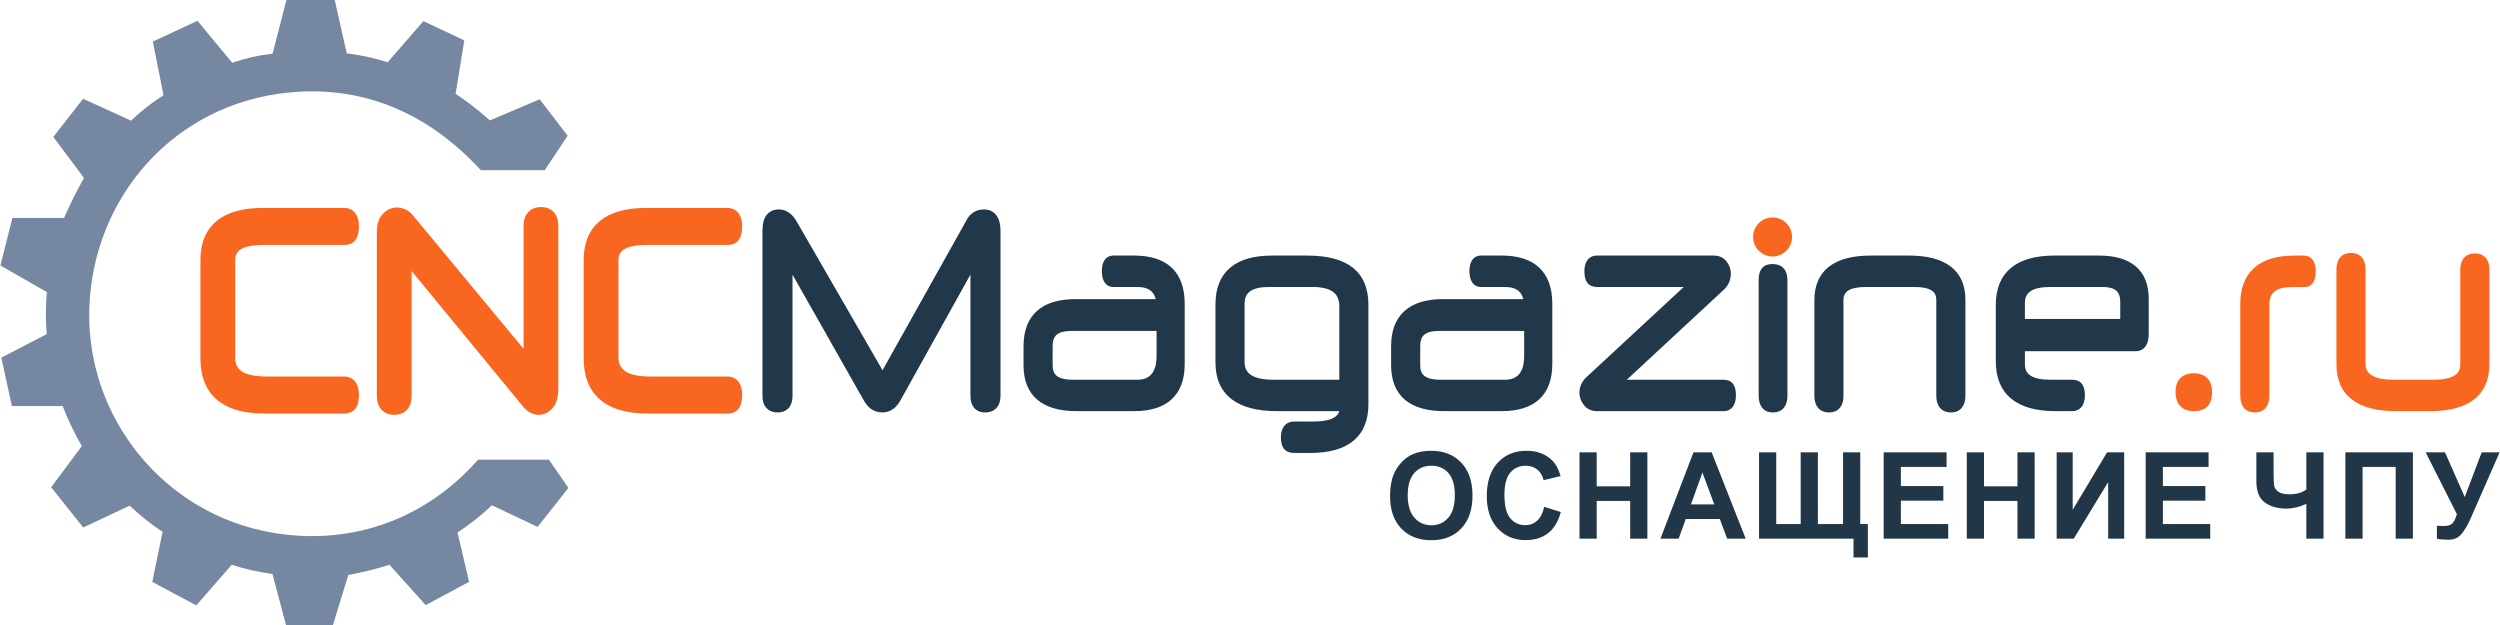 <svg width="220" height="55" viewBox="0 0 220 55" fill="none" xmlns="http://www.w3.org/2000/svg">
<path d="M23.171 21.555C22.257 21.555 21.593 21.684 21.18 21.944C20.857 22.146 20.696 22.459 20.696 22.879V31.491C20.696 32.025 20.887 32.419 21.266 32.671C21.726 32.978 22.462 33.132 23.47 33.132H30.279C30.722 33.132 31.063 33.304 31.302 33.649C31.49 33.922 31.585 34.288 31.585 34.748C31.585 35.839 31.15 36.388 30.279 36.388H23.227C21.422 36.388 20.046 35.985 19.102 35.184C18.126 34.354 17.638 33.14 17.638 31.542V22.885C17.638 21.368 18.12 20.217 19.086 19.43C20.013 18.675 21.361 18.298 23.13 18.298H30.279C30.722 18.298 31.063 18.47 31.302 18.815C31.49 19.088 31.585 19.454 31.585 19.913C31.585 21.004 31.15 21.555 30.279 21.555H23.171ZM49.133 34.248C49.133 34.573 49.098 34.865 49.027 35.123C48.95 35.411 48.828 35.659 48.664 35.863L48.658 35.869C48.494 36.069 48.309 36.223 48.107 36.329C47.886 36.445 47.654 36.502 47.412 36.502C47.288 36.502 47.162 36.486 47.033 36.454C46.914 36.424 46.798 36.382 46.69 36.327C46.568 36.27 46.449 36.192 46.335 36.094C46.231 36.006 46.133 35.902 46.041 35.786L36.223 23.851V34.824C36.223 35.326 36.099 35.725 35.848 36.019C35.574 36.341 35.193 36.502 34.702 36.502C34.21 36.502 33.824 36.342 33.547 36.023C33.292 35.73 33.163 35.329 33.163 34.824V20.382C33.163 20.067 33.203 19.787 33.28 19.537C33.365 19.261 33.499 19.026 33.681 18.832C33.849 18.65 34.035 18.509 34.236 18.414H34.239C34.453 18.313 34.678 18.26 34.917 18.26C35.039 18.26 35.166 18.276 35.301 18.305H35.303C35.427 18.335 35.55 18.376 35.671 18.43C35.801 18.487 35.923 18.561 36.033 18.646C36.145 18.734 36.249 18.84 36.343 18.957L46.073 30.695V19.882C46.073 19.382 46.203 18.984 46.465 18.692C46.744 18.379 47.129 18.222 47.622 18.222C48.105 18.222 48.485 18.382 48.759 18.702C49.007 18.991 49.133 19.385 49.133 19.882V34.248ZM56.898 21.555C55.984 21.555 55.32 21.684 54.907 21.944C54.584 22.146 54.423 22.459 54.423 22.879V31.491C54.423 32.586 55.346 33.132 57.196 33.132H64.005C64.449 33.132 64.79 33.304 65.028 33.649C65.217 33.922 65.31 34.288 65.31 34.748C65.31 35.839 64.875 36.388 64.005 36.388H56.954C55.149 36.388 53.773 35.985 52.827 35.184C51.853 34.354 51.363 33.14 51.363 31.542V22.885C51.363 21.368 51.847 20.217 52.813 19.43C53.74 18.675 55.089 18.298 56.856 18.298H64.005C64.449 18.298 64.79 18.47 65.028 18.815C65.217 19.088 65.31 19.454 65.31 19.913C65.31 21.004 64.875 21.555 64.005 21.555H56.898Z" fill="#F96620"/>
<path d="M88.045 34.824C88.045 35.279 87.929 35.636 87.697 35.893C87.456 36.16 87.114 36.294 86.676 36.294C86.258 36.294 85.936 36.154 85.709 35.877C85.504 35.623 85.399 35.272 85.399 34.824V24.164L79.255 35.207C79.066 35.555 78.841 35.818 78.583 36C78.305 36.197 77.994 36.294 77.654 36.294C77.468 36.294 77.294 36.269 77.13 36.22C76.964 36.172 76.812 36.097 76.669 35.998L76.662 35.994C76.53 35.899 76.407 35.783 76.294 35.648C76.184 35.515 76.085 35.367 75.995 35.203L69.742 24.17V34.824C69.742 35.275 69.635 35.629 69.42 35.883C69.189 36.156 68.861 36.294 68.438 36.294C68.004 36.294 67.67 36.159 67.432 35.89C67.208 35.634 67.097 35.279 67.097 34.824V20.267C67.097 19.706 67.208 19.27 67.432 18.959C67.686 18.606 68.054 18.43 68.536 18.43C68.867 18.43 69.172 18.529 69.449 18.727C69.704 18.907 69.93 19.172 70.122 19.515L77.663 32.582L85.061 19.363C85.141 19.211 85.231 19.078 85.332 18.966C85.442 18.843 85.567 18.741 85.706 18.662C85.838 18.584 85.977 18.526 86.121 18.487C86.267 18.449 86.416 18.43 86.567 18.43C87.063 18.43 87.439 18.611 87.699 18.974C87.929 19.294 88.045 19.744 88.045 20.324V34.824ZM101.778 29.124H94.257C93.677 29.124 93.254 29.234 92.992 29.454C92.752 29.657 92.632 29.978 92.632 30.422V32.174C92.632 32.591 92.758 32.896 93.008 33.088C93.294 33.307 93.751 33.416 94.379 33.416H100.097C101.218 33.416 101.778 32.72 101.778 31.326V29.124ZM104.255 32.022C104.255 33.391 103.872 34.429 103.109 35.135C102.354 35.833 101.249 36.181 99.794 36.181H94.736C93.219 36.181 92.067 35.844 91.281 35.173C90.473 34.486 90.07 33.473 90.07 32.135V30.473C90.07 29.105 90.464 28.068 91.253 27.362C92.028 26.669 93.164 26.321 94.657 26.321H101.705C101.625 26.021 101.494 25.788 101.307 25.622C101.035 25.377 100.625 25.255 100.078 25.255H97.991C97.635 25.255 97.364 25.107 97.179 24.811C97.035 24.579 96.962 24.259 96.962 23.853C96.962 23.456 97.037 23.143 97.185 22.916C97.368 22.631 97.638 22.489 97.991 22.489H99.804C101.258 22.489 102.363 22.847 103.116 23.563C103.875 24.284 104.255 25.345 104.255 26.742V32.022ZM117.859 33.416V26.964C117.859 26.391 117.683 25.97 117.331 25.7C116.944 25.403 116.336 25.255 115.507 25.255H111.655C110.896 25.255 110.341 25.386 109.991 25.647C109.678 25.879 109.523 26.244 109.523 26.742V31.852C109.523 32.364 109.708 32.746 110.078 32.993C110.499 33.275 111.163 33.416 112.066 33.416H117.859ZM120.42 35.576C120.42 36.995 119.976 38.069 119.09 38.797C118.228 39.506 116.963 39.86 115.297 39.86H113.896C113.106 39.86 112.718 39.407 112.718 38.498C112.718 38.075 112.809 37.744 112.995 37.505C113.204 37.232 113.505 37.095 113.896 37.095H115.53C116.915 37.095 117.689 36.79 117.853 36.181H112.387C110.624 36.181 109.287 35.828 108.377 35.125C107.433 34.395 106.961 33.317 106.961 31.889V26.794C106.961 25.369 107.391 24.292 108.251 23.561C109.089 22.847 110.32 22.489 111.944 22.489H115.027C118.624 22.489 120.42 23.936 120.42 26.83V35.576ZM134.126 29.124H126.605C126.025 29.124 125.603 29.234 125.34 29.454C125.1 29.657 124.98 29.978 124.98 30.422V32.174C124.98 32.591 125.106 32.896 125.356 33.088C125.642 33.307 126.098 33.416 126.725 33.416H132.445C133.565 33.416 134.126 32.72 134.126 31.326V29.124ZM136.603 32.022C136.603 33.391 136.22 34.429 135.457 35.135C134.702 35.833 133.597 36.181 132.142 36.181H127.084C125.567 36.181 124.414 35.844 123.627 35.173C122.821 34.486 122.418 33.473 122.418 32.135V30.473C122.418 29.105 122.812 28.068 123.601 27.362C124.376 26.669 125.512 26.321 127.005 26.321H134.053C133.973 26.021 133.842 25.788 133.655 25.622C133.383 25.377 132.972 25.255 132.426 25.255H130.339C129.981 25.255 129.712 25.107 129.527 24.811C129.383 24.579 129.31 24.259 129.31 23.853C129.31 23.456 129.385 23.143 129.532 22.916C129.716 22.631 129.986 22.489 130.339 22.489H132.15C133.606 22.489 134.711 22.847 135.464 23.563C136.223 24.284 136.603 25.345 136.603 26.742V32.022ZM148.168 25.255H140.548C139.802 25.255 139.425 24.794 139.425 23.872C139.425 23.461 139.512 23.136 139.683 22.901C139.885 22.627 140.174 22.489 140.548 22.489H150.821C151.047 22.489 151.255 22.531 151.441 22.616C151.634 22.704 151.8 22.835 151.936 23.007C152.059 23.163 152.154 23.333 152.217 23.515C152.283 23.697 152.316 23.889 152.316 24.086C152.316 24.211 152.301 24.337 152.276 24.466C152.25 24.593 152.215 24.71 152.172 24.822L152.168 24.834C152.116 24.957 152.047 25.076 151.965 25.193C151.886 25.302 151.794 25.406 151.687 25.505L143.158 33.416H151.668C152.404 33.416 152.763 33.87 152.763 34.778C152.763 35.192 152.682 35.517 152.519 35.753C152.324 36.038 152.042 36.181 151.668 36.181H140.505C140.284 36.181 140.079 36.135 139.888 36.047C139.701 35.959 139.535 35.828 139.391 35.656C139.258 35.496 139.158 35.322 139.091 35.137C139.022 34.947 138.988 34.751 138.988 34.545C138.988 34.422 139.002 34.298 139.031 34.17C139.059 34.05 139.1 33.931 139.154 33.809C139.208 33.684 139.28 33.566 139.368 33.451C139.451 33.341 139.55 33.237 139.663 33.138L148.168 25.255ZM157.294 34.824C157.294 35.272 157.19 35.624 156.982 35.878C156.755 36.154 156.431 36.294 156.013 36.294C155.601 36.294 155.285 36.153 155.062 35.872C154.861 35.621 154.762 35.27 154.762 34.824V24.637C154.762 23.703 155.169 23.236 155.985 23.236C156.406 23.236 156.731 23.364 156.963 23.618C157.183 23.861 157.294 24.202 157.294 24.637V34.824ZM172.956 34.824C172.956 35.272 172.853 35.623 172.648 35.877C172.422 36.154 172.101 36.294 171.684 36.294C171.265 36.294 170.941 36.156 170.711 35.88C170.501 35.626 170.394 35.273 170.394 34.824V26.375C170.394 26.012 170.262 25.744 169.998 25.571C169.68 25.359 169.17 25.255 168.471 25.255H164.191C163.478 25.255 162.958 25.362 162.631 25.575C162.362 25.751 162.225 26.024 162.225 26.394V34.824C162.225 35.27 162.124 35.621 161.921 35.874C161.695 36.154 161.374 36.294 160.959 36.294C160.537 36.294 160.212 36.156 159.982 35.881C159.771 35.627 159.665 35.275 159.665 34.824V26.421C159.665 25.111 160.1 24.123 160.969 23.453C161.805 22.81 163.03 22.489 164.643 22.489H167.977C169.589 22.489 170.813 22.807 171.649 23.445C172.52 24.107 172.956 25.086 172.956 26.383V34.824ZM178.191 28.067H186.582V26.559C186.582 26.112 186.465 25.786 186.232 25.582C185.981 25.363 185.58 25.255 185.027 25.255H180.425C179.628 25.255 179.043 25.381 178.674 25.635C178.352 25.857 178.191 26.201 178.191 26.666V28.067ZM189.088 29.398C189.088 29.846 189 30.199 188.827 30.451C188.619 30.755 188.317 30.906 187.923 30.906H178.191V32.066C178.191 32.507 178.349 32.833 178.668 33.044C179.041 33.291 179.63 33.416 180.434 33.416H182.335C183.09 33.416 183.471 33.87 183.471 34.778C183.471 35.197 183.384 35.526 183.21 35.764C183.006 36.041 182.715 36.181 182.335 36.181H180.887C179.175 36.181 177.877 35.816 176.992 35.088C176.083 34.342 175.629 33.24 175.629 31.782V26.849C175.629 25.405 176.077 24.312 176.97 23.571C177.84 22.85 179.118 22.489 180.803 22.489H184.691C186.119 22.489 187.205 22.806 187.946 23.44C188.707 24.089 189.088 25.045 189.088 26.306V29.398Z" fill="#21384A"/>
<path d="M194.663 34.488C194.663 35.62 194.123 36.181 193.046 36.181C192.533 36.181 192.136 36.031 191.856 35.729C191.585 35.436 191.449 35.022 191.449 34.488C191.449 33.969 191.587 33.567 191.862 33.282C192.142 32.993 192.536 32.846 193.046 32.846C193.562 32.846 193.961 32.992 194.242 33.279C194.522 33.566 194.663 33.969 194.663 34.488ZM201.745 25.255C201.023 25.255 200.495 25.386 200.161 25.65C199.858 25.889 199.705 26.267 199.705 26.781V34.824C199.705 35.272 199.601 35.624 199.393 35.878C199.166 36.154 198.842 36.294 198.425 36.294C198.007 36.294 197.685 36.154 197.457 35.878C197.249 35.624 197.144 35.272 197.144 34.824V26.775C197.144 25.361 197.554 24.29 198.376 23.562C199.182 22.847 200.363 22.489 201.923 22.489H202.714C203.078 22.489 203.356 22.631 203.548 22.915C203.706 23.147 203.785 23.467 203.785 23.872C203.785 24.267 203.719 24.578 203.589 24.804C203.416 25.104 203.157 25.255 202.812 25.255H201.745ZM219.065 32.047C219.065 33.422 218.61 34.461 217.7 35.163C216.824 35.842 215.537 36.181 213.84 36.181H210.868C209.161 36.181 207.864 35.842 206.982 35.165C206.064 34.461 205.607 33.423 205.607 32.047V23.713C205.607 23.271 205.711 22.923 205.919 22.672C206.146 22.399 206.467 22.261 206.882 22.261C207.3 22.261 207.622 22.399 207.851 22.669C208.062 22.922 208.167 23.27 208.167 23.713V32.036C208.167 32.953 208.979 33.416 210.603 33.416H214.133C214.983 33.416 215.606 33.291 216.002 33.042C216.336 32.83 216.505 32.507 216.505 32.072V23.713C216.505 23.279 216.613 22.937 216.83 22.691C217.061 22.43 217.385 22.299 217.803 22.299C218.21 22.299 218.527 22.433 218.753 22.697C218.961 22.942 219.065 23.283 219.065 23.713V32.047Z" fill="#F96620"/>
<path d="M122.323 43.65C122.323 42.875 122.439 42.224 122.666 41.697C122.834 41.309 123.067 40.962 123.362 40.655C123.656 40.346 123.979 40.119 124.328 39.968C124.795 39.768 125.333 39.668 125.941 39.668C127.045 39.668 127.925 40.016 128.588 40.711C129.25 41.408 129.58 42.374 129.58 43.615C129.58 44.844 129.252 45.806 128.595 46.499C127.939 47.193 127.061 47.54 125.962 47.54C124.851 47.54 123.964 47.196 123.308 46.504C122.652 45.814 122.323 44.863 122.323 43.65ZM123.879 43.599C123.879 44.459 124.075 45.112 124.467 45.557C124.858 46.002 125.356 46.224 125.959 46.224C126.562 46.224 127.056 46.004 127.445 45.563C127.832 45.121 128.025 44.459 128.025 43.577C128.025 42.706 127.836 42.054 127.459 41.627C127.083 41.197 126.583 40.984 125.959 40.984C125.336 40.984 124.833 41.201 124.452 41.634C124.07 42.069 123.879 42.724 123.879 43.599ZM135.889 44.602L137.351 45.057C137.127 45.894 136.752 46.515 136.23 46.921C135.709 47.327 135.048 47.529 134.245 47.529C133.251 47.529 132.435 47.184 131.794 46.496C131.155 45.806 130.836 44.863 130.836 43.666C130.836 42.401 131.157 41.418 131.8 40.718C132.442 40.017 133.288 39.668 134.335 39.668C135.251 39.668 135.994 39.943 136.564 40.493C136.906 40.819 137.159 41.285 137.331 41.895L135.838 42.257C135.748 41.863 135.564 41.552 135.284 41.324C135.002 41.097 134.661 40.984 134.261 40.984C133.705 40.984 133.254 41.185 132.91 41.59C132.564 41.992 132.391 42.647 132.391 43.552C132.391 44.511 132.562 45.195 132.901 45.601C133.242 46.011 133.685 46.214 134.228 46.214C134.631 46.214 134.977 46.084 135.266 45.825C135.555 45.565 135.764 45.158 135.889 44.602ZM138.996 47.402V39.806H140.51V42.797H143.455V39.806H144.969V47.402H143.455V44.082H140.51V47.402H138.996ZM153.62 47.402H151.99L151.344 45.673H148.346L147.724 47.402H146.122L149.026 39.806H150.626L153.62 47.402ZM150.853 44.389L149.814 41.577L148.804 44.389H150.853ZM154.795 39.806H156.309V46.118H158.461V39.806H159.974V46.118H162.189V39.806H163.703V46.118H164.371V49.058H163.108V47.402H154.795V39.806ZM165.763 47.402V39.806H171.298V41.089H167.277V42.776H171.015V44.06H167.277V46.118H171.443V47.402H165.763ZM173.076 47.402V39.806H174.591V42.797H177.535V39.806H179.049V47.402H177.535V44.082H174.591V47.402H173.076ZM180.987 39.806H182.397V44.863L185.424 39.806H186.928V47.402H185.518V42.425L182.49 47.402H180.987V39.806ZM188.82 47.402V39.806H194.355V41.089H190.334V42.776H194.072V44.06H190.334V46.118H194.5V47.402H188.82ZM198.561 39.806H200.075V41.618C200.075 42.205 200.095 42.594 200.139 42.785C200.182 42.977 200.308 43.144 200.519 43.286C200.727 43.427 201.038 43.497 201.445 43.497C201.766 43.497 202.053 43.462 202.307 43.392C202.557 43.321 202.774 43.217 202.958 43.079V39.806H204.471V47.402H202.958V44.342C202.651 44.48 202.349 44.584 202.053 44.654C201.759 44.725 201.467 44.76 201.181 44.76C200.437 44.76 199.814 44.581 199.313 44.224C198.812 43.867 198.561 43.248 198.561 42.368V39.806ZM206.393 39.806H212.334V47.402H210.82V41.089H207.907V47.402H206.393V39.806ZM213.459 39.806H215.159L216.899 43.738L218.389 39.806H219.965L217.435 45.579C217.161 46.205 216.88 46.681 216.595 47.008C216.31 47.336 215.942 47.497 215.489 47.497C215.045 47.497 214.696 47.468 214.446 47.409V46.267C214.66 46.281 214.853 46.289 215.026 46.289C215.373 46.289 215.624 46.222 215.775 46.093C215.924 45.963 216.071 45.682 216.209 45.252L213.459 39.806Z" fill="#213647"/>
<path fill-rule="evenodd" clip-rule="evenodd" d="M42.072 40.448C37.107 46.081 30.407 47.973 24.008 46.882C14.326 45.231 7.556 36.633 7.86 27.133C8.169 17.447 15.224 9.12 25.49 8.134C30.898 7.616 36.927 9.127 42.317 14.98H47.935L49.953 11.948L47.494 8.735C46.033 9.356 44.571 9.977 43.109 10.598C41.968 9.569 40.992 8.845 40.092 8.259L40.86 3.553L37.259 1.859L34.114 5.478C33.055 5.133 31.873 4.862 30.515 4.697L29.458 0H25.204L23.988 4.719C22.732 4.865 21.548 5.132 20.434 5.522L17.375 1.83L13.449 3.66C13.761 5.235 14.075 6.807 14.389 8.38C13.234 9.123 12.305 9.87 11.531 10.619L7.312 8.689L4.693 12.05L7.388 15.659C6.69 16.906 6.12 18.069 5.638 19.176H1.092L0.036 23.364L4.118 25.697C4.013 26.996 4.01 28.231 4.108 29.401L0.118 31.473L1.045 35.736H5.516C5.955 36.894 6.516 38.066 7.199 39.254L4.501 42.881L7.325 46.419L11.411 44.497C12.297 45.328 13.24 46.112 14.308 46.795L13.399 51.209L17.273 53.272L20.391 49.701C21.567 50.084 22.764 50.346 23.977 50.507L25.167 55H29.3L30.65 50.599C31.75 50.401 32.945 50.118 34.271 49.702L37.462 53.251L41.281 51.202L40.262 46.857C41.31 46.174 42.32 45.384 43.287 44.466L47.308 46.365L50.021 42.935L48.303 40.448H42.072Z" fill="#7688A1"/>
<path fill-rule="evenodd" clip-rule="evenodd" d="M155.985 19.134C156.933 19.134 157.7 19.903 157.7 20.852C157.7 21.8 156.933 22.57 155.985 22.57C155.039 22.57 154.271 21.8 154.271 20.852C154.271 19.903 155.039 19.134 155.985 19.134Z" fill="#F96620"/>
</svg>
